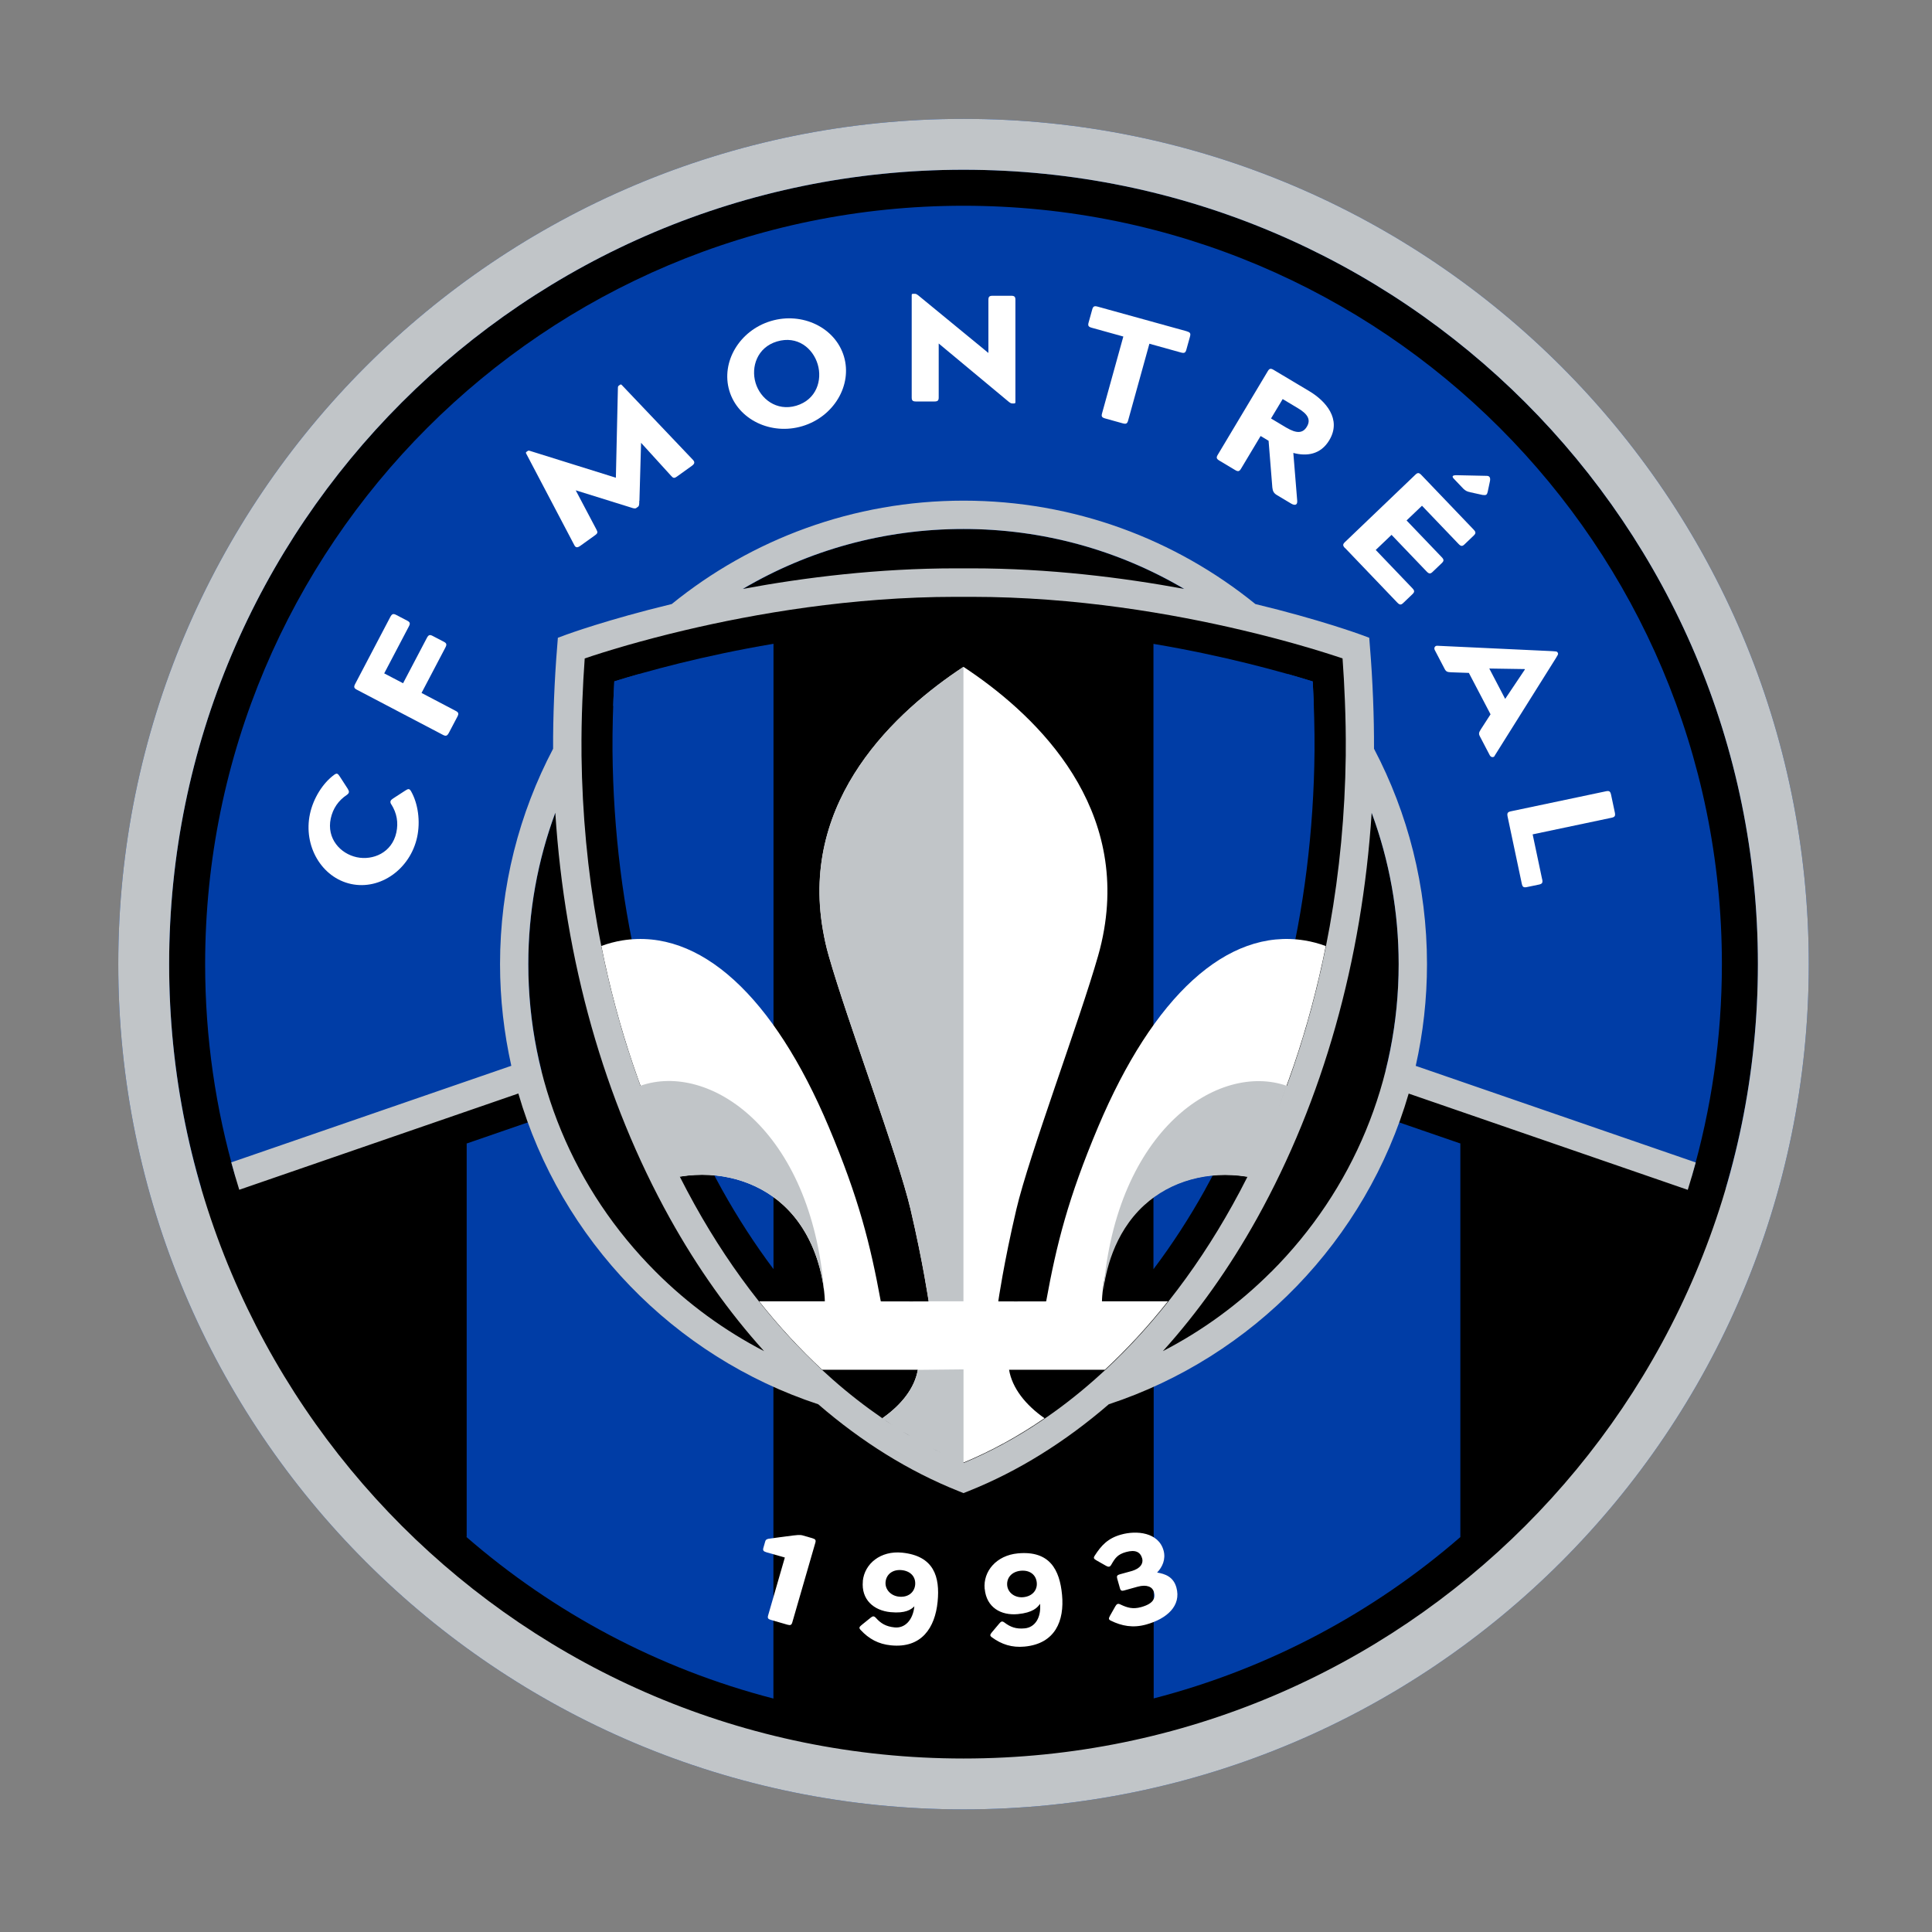 <?xml version="1.0" encoding="UTF-8" standalone="no"?>
<!DOCTYPE svg PUBLIC "-//W3C//DTD SVG 1.1//EN" "http://www.w3.org/Graphics/SVG/1.1/DTD/svg11.dtd">
<!-- Created with Vectornator (http://vectornator.io/) -->
<svg height="100%" stroke-miterlimit="10" style="fill-rule:nonzero;clip-rule:evenodd;stroke-linecap:round;stroke-linejoin:round;" version="1.1" viewBox="0 0 800 800" width="100%" xml:space="preserve" xmlns="http://www.w3.org/2000/svg" xmlns:vectornator="http://vectornator.io" xmlns:xlink="http://www.w3.org/1999/xlink">
<rect x="0" y="0" width="800" height="800" fill="#808080" stroke="none"/>
<defs/>
<g id="Untitled" vectornator:layerName="Untitled">
<g opacity="1">
<clipPath id="ClipPath">
<path d="M48.971 49.225L748.972 49.225L748.972 49.225L748.972 749.225L748.972 749.225L48.971 749.225L48.971 749.225L48.971 49.225L48.971 49.225Z"/>
</clipPath>
<g clip-path="url(#ClipPath)">
<path d="M398.971 749.225C592.271 749.225 748.972 592.524 748.972 399.225C748.972 205.926 592.271 49.225 398.971 49.225C205.673 49.225 48.971 205.926 48.971 399.225C48.971 592.524 205.673 749.225 398.971 749.225Z" fill="#003da6" fill-rule="nonzero" opacity="1" stroke="none"/>
<path d="M398.971 579.411C498.486 579.411 579.157 498.739 579.157 399.225C579.157 299.711 498.486 219.039 398.971 219.039C299.458 219.039 218.785 299.711 218.785 399.225C218.785 498.739 299.458 579.411 398.971 579.411Z" fill="#000000" fill-rule="nonzero" opacity="1" stroke="none"/>
<path d="M727.907 399.225C727.907 217.581 580.648 70.29 398.971 70.29C217.295 70.29 70.036 217.581 70.036 399.225C70.036 431.47 74.703 462.615 83.356 492.039L73.309 495.508C114.823 636.122 244.908 738.725 398.971 738.725C553.036 738.725 683.119 636.122 724.633 495.508L714.587 492.039C723.241 462.581 727.907 431.438 727.907 399.193L727.907 399.225ZM84.944 399.225C84.944 225.781 225.528 85.197 398.971 85.197C572.416 85.197 712.999 225.781 712.999 399.225C712.999 429.753 708.624 459.276 700.491 487.211L398.94 383.215L97.453 487.18C89.319 459.276 84.944 429.753 84.944 399.225L84.944 399.225Z" fill="#000000" fill-rule="nonzero" opacity="1" stroke="none"/>
<path d="M398.971 49.225C205.661 49.225 48.971 205.914 48.971 399.225C48.971 592.535 205.661 749.225 398.971 749.225C592.282 749.225 748.972 592.535 748.972 399.225C748.972 205.914 592.282 49.225 398.971 49.225ZM398.971 728.161C217.295 728.161 70.036 580.901 70.036 399.225C70.036 217.548 217.295 70.29 398.971 70.29C580.648 70.29 727.907 217.548 727.907 399.225C727.907 580.901 580.648 728.161 398.971 728.161Z" fill="#c1c5c8" fill-rule="nonzero" opacity="1" stroke="none"/>
<path d="M221.962 463.586L193.153 473.536L193.153 636.448C229.253 667.786 272.582 691.022 320.286 703.336L320.286 570.336C274.852 549.402 239.17 510.933 221.962 463.586L221.962 463.586Z" fill="#003da6" fill-rule="nonzero" opacity="1" stroke="none"/>
<path d="M604.727 473.502L575.949 463.586C558.741 510.933 523.06 549.402 477.624 570.336L477.624 703.304C525.327 690.989 568.657 667.753 604.759 636.415L604.759 473.502L604.727 473.502Z" fill="#003da6" fill-rule="nonzero" opacity="1" stroke="none"/>
<path d="M398.971 587.513C370.874 587.513 344.236 581.355 320.286 570.336L320.286 703.336C345.435 709.818 371.815 713.285 398.971 713.285C426.128 713.285 452.508 709.818 477.658 703.336L477.658 570.368C453.707 581.387 427.07 587.544 398.971 587.544L398.971 587.513Z" fill="#000000" fill-rule="nonzero" opacity="1" stroke="none"/>
<path d="M103.059 504.581C121.37 556.044 152.74 601.318 193.184 636.415L193.184 473.502L103.059 504.581Z" fill="#000000" fill-rule="nonzero" opacity="1" stroke="none"/>
<path d="M694.884 504.614L604.727 473.536L604.727 636.448C645.17 601.35 676.54 556.079 694.884 504.614Z" fill="#000000" fill-rule="nonzero" opacity="1" stroke="none"/>
<path d="M328.258 635.831C329.49 635.701 331.207 635.443 332.31 635.767L336.36 636.933C337.657 637.324 337.916 637.71 337.623 638.782L328.064 671.835C327.74 672.906 327.285 673.1 326.023 672.743L319.314 670.799C318.018 670.443 317.759 670.022 318.05 668.953L324.987 644.939L317.369 642.767C316.075 642.378 315.814 641.989 316.106 640.918L316.819 638.425C316.98 637.808 317.175 637.419 318.115 637.193C318.115 637.193 327.028 635.96 328.258 635.831L328.258 635.831Z" fill="#ffffff" fill-rule="nonzero" opacity="1" stroke="none"/>
<path d="M357.263 654.725C357.976 647.466 364.653 642.021 373.565 642.928C386.721 644.257 389.283 652.911 388.244 663.281C387.176 673.943 381.665 682.595 368.897 681.299C363.713 680.782 359.759 678.61 356.356 674.915C355.545 674.04 355.837 673.683 356.744 672.906L360.471 669.892C361.379 669.18 361.866 669.017 362.707 669.956C364.717 672.194 366.824 673.521 370.452 673.878C374.666 674.3 378.036 670.896 378.619 665.128C377.325 666.455 374.957 668.174 368.735 667.558C361.8 666.877 356.55 662.373 357.295 654.693L357.263 654.725ZM366.695 655.081C366.403 658.161 368.897 660.818 372.268 661.142C376.061 661.531 378.619 659.36 378.945 656.281C379.268 653.04 377.161 650.544 373.37 650.156C369.708 649.799 367.018 651.809 366.695 655.049L366.695 655.081Z" fill="#ffffff" fill-rule="nonzero" opacity="1" stroke="none"/>
<path d="M407.721 657.934C407.04 650.674 412.551 644.063 421.462 643.221C434.653 641.989 438.8 649.995 439.773 660.396C440.777 671.058 437.018 680.62 424.248 681.818C419.064 682.304 414.753 680.944 410.703 677.961C409.764 677.248 409.957 676.86 410.703 675.919L413.782 672.257C414.527 671.382 414.981 671.123 415.986 671.902C418.383 673.716 420.717 674.623 424.315 674.267C428.527 673.878 431.185 669.892 430.666 664.09C429.628 665.647 427.653 667.786 421.43 668.369C414.494 669.017 408.467 665.614 407.753 657.934L407.721 657.934ZM417.055 656.475C417.347 659.554 420.295 661.693 423.699 661.369C427.491 661.012 429.597 658.42 429.304 655.34C429.013 652.1 426.452 650.058 422.66 650.414C418.999 650.773 416.763 653.266 417.055 656.508L417.055 656.475Z" fill="#ffffff" fill-rule="nonzero" opacity="1" stroke="none"/>
<path d="M465.634 658.549C464.434 658.873 464.013 658.679 463.722 657.578L462.619 653.688C462.327 652.62 462.555 652.198 463.753 651.873L468.452 650.577C472.407 649.475 473.476 647.24 472.957 645.328C472.211 642.669 470.202 641.569 466.249 642.669C462.749 643.643 461.712 645.197 460.157 647.92C459.574 648.925 458.991 648.925 457.986 648.372L453.999 646.105C452.993 645.49 452.638 645.197 453.286 644.193C456.008 639.948 458.731 636.966 464.207 635.443C470.623 633.629 479.699 634.471 481.805 642.021C482.809 645.652 481.286 648.925 479.18 651.096L479.18 651.161C482.389 651.711 485.855 652.846 487.118 657.35C489.226 664.902 483.2 670.282 474.611 672.679C469.133 674.202 464.499 673.294 459.994 671.091C458.925 670.572 459.055 670.152 459.606 669.082L461.842 665.128C462.425 664.124 462.945 663.864 463.949 664.382C466.833 665.745 469.101 666.424 472.569 665.452C477.658 664.026 478.532 661.79 477.786 659.132C477.267 657.22 474.999 655.924 471.045 657.027L465.57 658.549L465.634 658.549Z" fill="#ffffff" fill-rule="nonzero" opacity="1" stroke="none"/>
<path d="M162.041 333.147C161.328 331.948 161.652 331.365 162.786 330.619L167.841 327.345C169.008 326.6 169.495 326.437 170.207 327.637C173.124 332.757 174.129 340.081 172.735 346.595C169.884 359.85 157.503 368.665 145.352 366.039C133.198 363.415 125.518 350.323 128.337 337.068C129.731 330.553 133.652 324.267 138.416 320.799C139.55 319.99 139.906 320.345 140.684 321.512L143.958 326.568C144.671 327.702 144.735 328.35 143.602 329.162C140.101 331.494 137.866 334.767 136.958 338.914C135.176 347.245 140.943 353.498 147.717 354.956C154.393 356.382 162.3 353.11 164.115 344.747C165.023 340.569 164.309 336.711 162.073 333.115L162.041 333.147Z" fill="#ffffff" fill-rule="nonzero" opacity="1" stroke="none"/>
<path d="M188.744 294.386C189.912 295.002 190.041 295.554 189.36 296.818L185.861 303.461C185.18 304.725 184.661 304.919 183.495 304.335L147.717 285.573C146.55 284.956 146.42 284.406 147.101 283.142L161.619 255.466C162.3 254.203 162.819 254.007 163.985 254.59L168.653 257.021C169.819 257.637 169.948 258.188 169.267 259.452L159.091 278.831L166.902 282.914L176.754 264.151C177.435 262.887 177.953 262.694 179.119 263.309L183.786 265.74C184.953 266.355 185.083 266.873 184.402 268.169L174.55 286.934L188.744 294.386L188.744 294.386Z" fill="#ffffff" fill-rule="nonzero" opacity="1" stroke="none"/>
<path d="M264.707 207.372C264.707 208.669 264.707 209.479 264.19 209.836L263.477 210.355C262.957 210.71 262.212 210.485 260.981 210.063L238.393 203.032L246.916 219.169C247.564 220.401 247.564 220.789 246.397 221.632L240.305 226.007C239.139 226.85 238.361 226.85 237.809 225.716L217.91 187.864C217.717 187.475 217.686 187.314 218.072 187.054L218.528 186.73C218.753 186.568 218.981 186.535 219.531 186.73L255.018 197.814L255.861 160.642C255.861 160.091 255.99 159.864 256.216 159.702L256.67 159.378C257.06 159.087 257.189 159.15 257.514 159.474L286.971 190.456C287.814 191.396 287.619 192.077 286.452 192.919L280.36 197.294C279.194 198.137 278.773 198.039 277.865 197.003L265.453 183.36L264.772 207.406L264.707 207.372Z" fill="#ffffff" fill-rule="nonzero" opacity="1" stroke="none"/>
<path d="M319.216 132.933C332.212 129.044 345.887 135.656 349.453 147.581C353.017 159.507 345.241 172.568 332.243 176.456C319.249 180.346 305.574 173.734 302.008 161.808C298.444 149.882 306.221 136.822 319.216 132.933L319.216 132.933ZM329.717 167.998C338.143 165.471 340.541 157.368 338.596 150.855C336.619 144.211 330.203 138.864 321.744 141.391C313.578 143.823 310.888 151.891 312.865 158.535C314.81 165.082 321.518 170.429 329.717 167.998Z" fill="#ffffff" fill-rule="nonzero" opacity="1" stroke="none"/>
<path d="M491.431 137.211C492.822 137.6 493.114 138.053 492.758 139.35L491.235 144.827C490.878 146.091 490.393 146.35 488.999 145.961L475.939 142.331L467.123 174.156C466.768 175.42 466.28 175.678 464.888 175.29L457.661 173.281C456.268 172.892 455.976 172.438 456.332 171.174L465.148 139.35L452.087 135.721C450.695 135.331 450.402 134.877 450.758 133.581L452.281 128.105C452.638 126.841 453.124 126.582 454.518 126.97L491.431 137.179L491.431 137.211ZM388.697 164.563C388.697 165.892 388.278 166.248 386.852 166.248L379.364 166.248C377.906 166.248 377.518 165.858 377.518 164.563L377.518 122.206C377.518 121.786 377.648 121.655 378.133 121.655L378.814 121.655C379.3 121.655 379.624 121.849 380.111 122.206L409.278 146.155L409.278 124.151C409.278 122.822 409.698 122.466 411.124 122.466L418.611 122.466C420.069 122.466 420.457 122.854 420.457 124.151L420.457 166.508C420.457 166.929 420.328 167.058 419.842 167.058L419.161 167.058C418.675 167.058 418.351 166.864 417.864 166.508L388.697 142.235L388.697 164.563Z" fill="#ffffff" fill-rule="nonzero" opacity="1" stroke="none"/>
<path d="M535.536 187.539L537.158 207.471C537.253 209.351 535.925 209.284 534.66 208.539L528.698 204.975C527.467 204.23 527.013 203.387 526.851 201.897L525.295 182.516L521.99 180.54L513.857 194.119C513.176 195.253 512.624 195.349 511.392 194.605L504.944 190.747C503.712 190.004 503.55 189.483 504.231 188.35L524.972 153.674C525.652 152.541 526.203 152.443 527.434 153.188L542.147 161.97C548.889 165.989 555.66 173.54 550.444 182.257C546.846 188.285 541.045 189.03 535.503 187.539L535.536 187.539ZM532.717 177.104C536.865 179.567 539.491 179.47 541.143 176.683C542.827 173.896 541.661 171.531 537.513 169.067L531.129 165.244L526.3 173.281L532.685 177.104L532.717 177.104Z" fill="#ffffff" fill-rule="nonzero" opacity="1" stroke="none"/>
<path d="M556.958 226.981C555.952 225.943 555.952 225.392 556.893 224.485L586.091 196.549C587.032 195.642 587.583 195.673 588.587 196.71L610.17 219.267C611.175 220.304 611.175 220.855 610.236 221.763L606.444 225.392C605.503 226.299 604.952 226.266 603.95 225.23L588.814 209.415L582.43 215.507L596.948 230.674C597.953 231.71 597.953 232.262 597.013 233.169L593.221 236.8C592.282 237.705 591.731 237.674 590.726 236.638L576.208 221.47L569.661 227.725L584.795 243.539C585.8 244.578 585.8 245.128 584.861 246.036L581.069 249.665C580.129 250.572 579.577 250.539 578.573 249.503L556.989 226.947L556.958 226.981ZM608.679 203.776C607.643 203.614 606.736 203.161 605.957 202.383L601.971 198.202C601.128 197.294 601.324 196.71 603.366 196.776L615.55 197.036C616.879 197.003 617.236 197.911 616.944 199.303L616.004 203.744C615.712 204.877 615.388 205.169 613.864 204.943L608.713 203.809L608.679 203.776Z" fill="#ffffff" fill-rule="nonzero" opacity="1" stroke="none"/>
<path d="M618.92 312.989C618.434 313.799 617.365 313.637 616.879 312.73L612.795 304.919C612.212 303.818 612.374 303.299 613.185 302.002L617.203 295.781L608.227 278.637L600.837 278.377C599.314 278.313 598.796 278.119 598.212 277.017L594.129 269.206C593.643 268.299 594.16 267.392 595.069 267.392L642.773 269.627C644.035 269.757 644.685 269.627 644.976 270.179L645.074 270.372C645.366 270.924 644.91 271.377 644.264 272.513L618.889 312.956L618.92 312.989ZM631.365 277.049L616.684 276.823L623.263 289.397L631.43 277.211L631.365 277.08L631.365 277.049Z" fill="#ffffff" fill-rule="nonzero" opacity="1" stroke="none"/>
<path d="M638.592 364.096C638.884 365.522 638.592 365.975 637.327 366.266L632.175 367.335C630.878 367.595 630.425 367.271 630.134 365.878L624.269 338.137C623.976 336.711 624.269 336.257 625.533 335.966L665.069 327.637C666.366 327.377 666.819 327.701 667.112 329.095L668.665 336.418C668.957 337.845 668.665 338.299 667.402 338.59L634.638 345.493L638.56 364.063L638.592 364.096Z" fill="#ffffff" fill-rule="nonzero" opacity="1" stroke="none"/>
<path d="M477.658 525.517C485.305 515.341 492.467 504.324 499.013 492.559C528.05 440.318 543.702 377.511 544.319 310.948C544.383 302.262 544.124 292.086 543.574 282.17C530.481 278.119 506.92 271.539 477.624 266.614L477.658 525.582L477.658 525.517ZM477.658 555.007C474.74 558.247 471.791 561.392 468.778 564.406L468.711 564.471C462.717 570.498 456.56 576.105 450.176 581.323C450.078 581.387 449.98 581.485 449.883 581.549C445.12 585.407 440.259 589.036 435.332 592.407C435.301 592.407 435.268 592.471 435.202 592.471C433.647 593.539 432.092 594.544 430.536 595.548C430.342 595.679 430.181 595.777 429.985 595.907C428.43 596.877 426.908 597.851 425.351 598.79C425.286 598.823 425.189 598.888 425.125 598.953C421.786 600.961 418.383 602.84 414.981 604.59C414.851 604.657 414.689 604.72 414.56 604.819C413.069 605.596 411.545 606.341 410.023 607.053C409.731 607.184 409.471 607.313 409.18 607.443C407.69 608.156 406.198 608.836 404.707 609.484C404.513 609.581 404.351 609.646 404.158 609.744C402.44 610.49 400.721 611.203 399.004 611.915C398.388 611.656 397.772 611.396 397.158 611.138C396.249 610.747 395.31 610.392 394.403 610.003C393.591 609.646 392.749 609.289 391.94 608.902C391.161 608.544 390.415 608.22 389.638 607.832C388.795 607.443 387.953 607.022 387.111 606.632C386.366 606.276 385.653 605.92 384.907 605.531C384.065 605.11 383.189 604.688 382.346 604.235C381.634 603.878 380.952 603.49 380.273 603.1C378.685 602.226 377.064 601.35 375.477 600.443C374.828 600.085 374.212 599.73 373.565 599.341C372.657 598.823 371.783 598.272 370.907 597.72C370.29 597.332 369.643 596.943 369.027 596.554C368.119 596.002 367.244 595.42 366.368 594.836C365.754 594.448 365.17 594.059 364.555 593.637C363.648 593.022 362.741 592.438 361.832 591.823C361.379 591.498 360.893 591.174 360.44 590.85C358.528 589.523 356.647 588.16 354.801 586.767C354.411 586.475 354.023 586.183 353.601 585.892C352.66 585.179 351.753 584.466 350.814 583.721C350.295 583.331 349.778 582.91 349.291 582.521C348.383 581.776 347.476 581.032 346.569 580.285C346.083 579.897 345.597 579.475 345.111 579.054C344.171 578.277 343.232 577.466 342.291 576.655C341.999 576.429 341.74 576.169 341.449 575.912C339.342 574.064 337.236 572.152 335.161 570.207C334.967 570.045 334.772 569.851 334.61 569.688C333.67 568.782 332.698 567.873 331.758 566.934C331.369 566.544 330.949 566.156 330.56 565.767C329.652 564.86 328.712 563.919 327.804 563.012C327.416 562.623 327.059 562.235 326.67 561.845C325.731 560.873 324.79 559.869 323.852 558.865C323.722 558.734 323.624 558.606 323.494 558.475C322.425 557.308 321.356 556.174 320.286 554.975C318.731 553.226 317.175 551.443 315.653 549.659C315.295 549.24 314.939 548.818 314.582 548.365C311.536 544.735 308.555 541.007 305.638 537.151C305.283 536.698 304.956 536.244 304.601 535.758C301.717 531.901 298.897 527.914 296.175 523.831C295.851 523.345 295.494 522.828 295.171 522.34C293.81 520.299 292.481 518.225 291.153 516.12C289.824 514.013 288.528 511.873 287.263 509.735C286.94 509.215 286.616 508.664 286.323 508.114C285.059 505.944 283.795 503.772 282.564 501.568C252.004 446.606 235.54 380.688 234.893 311.012C234.828 303.461 235.023 295.132 235.378 286.934C235.671 280.517 236.059 274.132 236.545 268.202C236.545 268.202 236.611 268.202 236.741 268.137C236.805 268.137 236.869 268.073 236.967 268.038C237.032 268.038 237.128 267.975 237.226 267.943C237.323 267.911 237.452 267.877 237.582 267.814C237.681 267.781 237.809 267.748 237.94 267.683C238.036 267.652 238.133 267.619 238.231 267.586C238.393 267.521 238.555 267.456 238.748 267.424C238.846 267.424 238.91 267.359 239.008 267.328C239.3 267.23 239.592 267.133 239.916 267.002C240.013 267.002 240.078 266.937 240.174 266.906C240.434 266.809 240.727 266.711 241.051 266.614C241.148 266.581 241.277 266.549 241.374 266.517C242.185 266.257 243.092 265.933 244.097 265.609C244.195 265.578 244.324 265.545 244.42 265.512C244.874 265.383 245.328 265.221 245.814 265.059C245.911 265.059 245.976 264.994 246.073 264.961C246.657 264.767 247.273 264.573 247.888 264.377C247.888 264.377 247.888 264.377 247.92 264.377C248.536 264.183 249.153 263.989 249.8 263.794C249.898 263.761 250.027 263.73 250.157 263.698C250.805 263.502 251.452 263.309 252.134 263.08C252.166 263.08 252.199 263.08 252.231 263.08C252.977 262.855 253.754 262.627 254.533 262.401C254.596 262.401 254.661 262.37 254.726 262.335C255.439 262.11 256.185 261.915 256.962 261.688C257.06 261.688 257.189 261.623 257.286 261.591C258.939 261.105 260.722 260.62 262.569 260.1C262.665 260.1 262.796 260.036 262.893 260.003C263.736 259.776 264.579 259.549 265.454 259.289C265.55 259.289 265.648 259.225 265.778 259.193C267.722 258.673 269.732 258.122 271.837 257.605C271.967 257.573 272.096 257.539 272.258 257.507C273.263 257.247 274.268 256.99 275.305 256.73C275.369 256.73 275.402 256.73 275.467 256.697C276.602 256.406 277.736 256.146 278.902 255.855C278.902 255.855 278.936 255.855 278.967 255.855C280.07 255.595 281.17 255.335 282.305 255.045C282.467 255.011 282.597 254.98 282.759 254.948C285.124 254.396 287.555 253.845 290.051 253.295C290.179 253.295 290.309 253.23 290.439 253.198C291.574 252.938 292.741 252.711 293.874 252.453C294.036 252.419 294.165 252.387 294.328 252.356C296.888 251.803 299.481 251.286 302.17 250.734C302.365 250.702 302.592 250.669 302.786 250.605C304.018 250.377 305.249 250.12 306.513 249.891C306.611 249.891 306.74 249.86 306.837 249.828C308.231 249.568 309.657 249.308 311.082 249.049C311.147 249.049 311.18 249.049 311.244 249.049C312.574 248.823 313.903 248.595 315.231 248.336C315.457 248.303 315.716 248.24 315.944 248.205C317.338 247.98 318.763 247.72 320.157 247.494C320.157 247.494 320.319 247.494 320.384 247.461C322.977 247.039 325.602 246.652 328.291 246.262C328.616 246.198 328.972 246.165 329.295 246.132C331.92 245.744 334.577 245.387 337.268 245.031C337.461 245.031 337.657 244.966 337.852 244.966C340.638 244.61 343.49 244.287 346.342 243.961C346.665 243.928 346.99 243.896 347.314 243.865C350.133 243.572 353.017 243.281 355.903 243.022C356.032 243.022 356.194 243.022 356.324 242.99C359.305 242.73 362.286 242.503 365.332 242.277C365.624 242.277 365.949 242.244 366.273 242.211C369.286 242.017 372.332 241.822 375.41 241.693C375.477 241.693 375.574 241.693 375.639 241.693C378.749 241.531 381.924 241.434 385.069 241.369C385.361 241.369 385.619 241.369 385.911 241.369C389.119 241.303 392.327 241.24 395.57 241.24C396.444 241.24 398.873 241.24 398.873 241.24C398.873 241.24 401.273 241.24 402.179 241.24C405.452 241.24 408.694 241.272 411.902 241.369C412.129 241.369 412.356 241.369 412.582 241.369C419.064 241.531 425.416 241.822 431.702 242.244C431.866 242.244 432.028 242.244 432.19 242.244C438.54 242.664 444.763 243.247 450.824 243.896C450.888 243.896 450.92 243.896 450.986 243.896C460.221 244.902 469.101 246.132 477.56 247.494C478.986 247.72 480.412 247.98 481.837 248.205C482.065 248.24 482.291 248.272 482.518 248.336C483.879 248.564 485.207 248.789 486.536 249.049C486.601 249.049 486.633 249.049 486.699 249.049C488.124 249.308 489.582 249.568 490.976 249.828C491.073 249.828 491.171 249.86 491.269 249.891C492.533 250.12 493.795 250.377 495.027 250.605C495.221 250.637 495.416 250.669 495.643 250.734C498.332 251.253 500.957 251.803 503.486 252.356C503.648 252.356 503.778 252.419 503.939 252.453C505.106 252.711 506.241 252.938 507.373 253.198C507.504 253.198 507.634 253.262 507.795 253.295C510.29 253.845 512.722 254.396 515.055 254.948C515.216 254.98 515.346 255.011 515.508 255.045C516.643 255.304 517.744 255.564 518.815 255.855C518.815 255.855 518.879 255.855 518.911 255.855C520.078 256.146 521.244 256.438 522.379 256.697C522.411 256.697 522.444 256.697 522.476 256.697C523.514 256.957 524.55 257.216 525.555 257.476C525.684 257.507 525.846 257.539 525.976 257.573C528.083 258.122 530.123 258.642 532.069 259.193C532.166 259.193 532.264 259.257 532.361 259.257C533.236 259.485 534.112 259.745 534.953 259.97C535.082 259.97 535.179 260.036 535.31 260.067C537.158 260.586 538.908 261.073 540.559 261.559C540.689 261.591 540.786 261.623 540.915 261.656C541.694 261.882 542.44 262.11 543.153 262.303C543.185 262.303 543.248 262.303 543.282 262.335C544.091 262.563 544.869 262.789 545.616 263.017C545.616 263.017 545.679 263.017 545.713 263.017C546.393 263.211 547.074 263.438 547.722 263.633C547.819 263.664 547.949 263.698 548.045 263.73C548.694 263.923 549.342 264.12 549.956 264.313C550.606 264.507 551.189 264.703 551.773 264.897C551.868 264.897 551.966 264.961 552.064 264.994C552.519 265.156 552.971 265.286 553.393 265.414C553.523 265.448 553.653 265.48 553.748 265.545C554.754 265.869 555.66 266.161 556.471 266.452C556.569 266.485 556.699 266.517 556.795 266.549C557.086 266.647 557.379 266.744 557.639 266.84C557.736 266.84 557.832 266.906 557.93 266.937C558.254 267.035 558.546 267.164 558.837 267.262C558.935 267.295 559.033 267.328 559.096 267.359C559.29 267.424 559.452 267.49 559.615 267.554C559.712 267.586 559.809 267.619 559.908 267.652C560.035 267.683 560.132 267.748 560.231 267.781C560.393 267.845 560.554 267.911 560.685 267.943C560.749 267.943 560.814 267.975 560.847 268.007C561.138 268.105 561.3 268.169 561.3 268.169C561.981 276.563 562.499 285.928 562.79 295.068C562.952 300.543 563.019 305.923 562.952 310.979C562.369 374.856 548.467 435.553 522.638 487.568C520.272 492.299 517.842 496.965 515.314 501.536C514.081 503.74 512.852 505.911 511.588 508.049C511.264 508.601 510.94 509.12 510.648 509.669C509.383 511.809 508.087 513.948 506.758 516.053C505.43 518.161 504.101 520.204 502.741 522.245C502.415 522.762 502.06 523.248 501.736 523.767C499.013 527.851 496.194 531.804 493.309 535.661C492.952 536.146 492.597 536.601 492.241 537.086C489.357 540.909 486.375 544.637 483.327 548.267C482.971 548.72 482.582 549.142 482.227 549.595C480.702 551.378 479.18 553.159 477.591 554.91L477.658 555.007ZM320.319 525.517L320.319 266.581C320.319 266.581 320.286 266.581 320.253 266.581C291.023 271.507 267.462 278.054 254.369 282.137C253.819 292.054 253.56 302.23 253.623 310.915C254.241 377.48 269.893 440.285 298.931 492.526C305.476 504.289 312.639 515.308 320.286 525.517L320.319 525.517Z" fill="#000000" fill-rule="nonzero" opacity="1" stroke="none"/>
<path d="M254.369 282.137C253.819 292.054 253.56 302.23 253.623 310.915C254.241 377.48 269.893 440.286 298.931 492.526C305.476 504.289 312.639 515.308 320.286 525.517L320.286 266.581C291.023 271.507 267.462 278.054 254.369 282.137L254.369 282.137Z" fill="#003da6" fill-rule="nonzero" opacity="1" stroke="none"/>
<path d="M499.013 492.559C528.05 440.318 543.702 377.511 544.319 310.948C544.383 302.262 544.124 292.086 543.574 282.17C530.481 278.119 506.92 271.539 477.624 266.614L477.624 525.548C485.305 515.372 492.467 504.355 499.013 492.591L499.013 492.559Z" fill="#003da6" fill-rule="nonzero" opacity="1" stroke="none"/>
<path d="M540.171 389.406C508.022 384.221 477.494 412.61 454.68 466.698C442.269 496.156 437.504 515.179 433.195 538.869C425.416 538.934 413.361 538.869 413.361 538.869C413.361 538.869 415.597 523.152 420.847 500.79C426.065 478.461 447.096 422.495 454.68 395.855C455.749 392.162 456.56 388.531 457.175 384.965C466.509 330.683 426.648 294.386 398.971 276.141C371.263 294.386 331.369 330.683 340.736 384.965C341.351 388.563 342.129 392.193 343.198 395.855C350.782 422.526 371.815 478.461 377.064 500.79C382.283 523.152 384.55 538.869 384.55 538.869C384.55 538.869 372.462 538.934 364.717 538.869C360.374 515.179 355.611 496.188 343.198 466.698C320.415 412.61 289.889 384.253 257.707 389.406C254.726 389.892 251.81 390.669 248.991 391.706C255.795 425.703 266.717 457.882 281.527 487.18C281.624 487.18 281.689 487.146 281.786 487.146C297.731 484.619 313.319 488.865 324.369 499.007C341.481 514.725 341.545 538.835 341.545 538.835L314.325 538.835C322.522 549.173 331.272 558.669 340.444 567.194C356.744 567.194 374.763 567.194 380.046 567.194C378.749 574.809 373.241 581.745 365.398 587.22C376.222 594.643 387.466 600.831 398.971 605.627C410.476 600.865 421.721 594.674 432.512 587.253C424.67 581.776 419.128 574.809 417.833 567.194C423.116 567.194 441.199 567.194 457.499 567.194C466.671 558.669 475.42 549.206 483.619 538.835L456.3 538.835C456.3 538.835 456.366 514.725 473.508 499.007C484.559 488.865 500.082 484.619 516.06 487.146C516.189 487.146 516.286 487.18 516.415 487.211C531.226 457.914 542.18 425.734 548.986 391.74C546.101 390.669 543.185 389.892 540.171 389.406L540.171 389.406Z" fill="#ffffff" fill-rule="nonzero" opacity="1" stroke="none"/>
<path d="M340.703 384.934C341.32 388.531 342.097 392.162 343.165 395.823C350.748 422.495 371.783 478.428 377.033 500.757C382.249 523.119 384.518 538.835 384.518 538.835L398.94 538.835L398.94 276.109C371.231 294.355 331.337 330.652 340.703 384.934L340.703 384.934Z" fill="#c1c5c8" fill-rule="nonzero" opacity="1" stroke="none"/>
<path d="M702.175 481.346L586.222 441.355C589.268 427.808 590.887 413.71 590.887 399.225C590.887 367.044 582.949 336.678 568.949 310.039C569.013 297.142 568.398 281.489 567.262 267.814L566.972 264.086L563.472 262.789C563.114 262.661 546.425 256.536 519.82 250.12C486.828 223.35 444.796 207.309 399.004 207.309C353.213 207.309 311.147 223.35 278.157 250.12C251.582 256.536 234.861 262.661 234.504 262.789L231.003 264.086L230.713 267.814C229.577 281.489 228.962 297.142 229.028 310.039C215.028 336.678 207.055 367.044 207.055 399.225C207.055 413.71 208.707 427.777 211.722 441.324L95.768 481.314C96.805 485.137 97.907 488.896 99.073 492.657L214.638 452.794C232.267 513.494 279.064 561.781 338.824 581.485C356.874 597.105 376.416 609.258 396.799 617.391L398.971 618.268L401.143 617.391C421.528 609.258 441.069 597.072 459.119 581.485C518.879 561.781 565.674 513.494 583.305 452.828L698.87 492.688C700.036 488.929 701.138 485.137 702.175 481.346L702.175 481.346ZM398.971 219.039C431.638 219.039 462.976 227.693 490.393 243.865C464.791 239.132 434.361 235.34 402.278 235.34L398.971 235.34L395.698 235.34C363.615 235.34 333.184 239.1 307.55 243.865C334.967 227.661 366.304 219.039 398.971 219.039L398.971 219.039ZM271.546 526.651C237.519 492.622 218.753 447.383 218.753 399.225C218.753 377.48 222.611 356.318 229.935 336.516C233.888 397.766 250.124 455.419 277.411 504.517C288.786 524.966 301.91 543.438 316.398 559.48C300.065 551.021 284.93 540.037 271.546 526.651L271.546 526.651ZM265.258 449.748C266.392 452.828 267.56 455.872 268.758 458.919C267.56 455.872 266.392 452.828 265.258 449.748ZM269.018 459.536C270.249 462.615 271.513 465.661 272.842 468.706C271.546 465.693 270.249 462.615 269.018 459.536L269.018 459.536ZM272.842 468.739C275.564 474.994 278.449 481.152 281.494 487.146C278.449 481.119 275.564 474.994 272.842 468.739ZM365.949 587.642C367.115 588.453 368.283 589.23 369.449 590.007C368.702 589.523 367.925 589.036 367.18 588.517C366.759 588.225 366.368 587.933 365.949 587.642L365.949 587.642ZM398.971 605.661C397.577 605.079 396.153 604.461 394.758 603.846C396.153 604.461 397.577 605.079 398.971 605.661L398.971 567.032L380.046 567.225C378.749 574.841 373.208 581.776 365.398 587.286C358.333 582.424 351.429 577.077 344.753 571.179C323.008 551.995 303.565 527.494 287.652 498.845C285.545 495.022 283.472 491.165 281.494 487.244C281.591 487.244 281.689 487.211 281.786 487.18C297.731 484.651 313.319 488.896 324.369 499.039C337.106 510.74 340.41 527.073 341.253 534.688C335.908 467.573 293.582 439.605 265.194 449.586C249.736 407.521 241.407 361.147 240.791 312.86C240.791 312.276 240.791 311.694 240.791 311.11C240.727 304.693 240.856 297.497 241.148 290.174C241.374 284.277 241.699 278.345 242.119 272.641C245.652 271.443 251.744 269.465 259.878 267.133C266.49 265.252 274.461 263.114 283.536 260.975C312.444 254.137 352.532 247.138 395.732 247.138L399.004 247.138L402.31 247.138C445.508 247.138 485.596 254.137 514.503 260.975C523.577 263.114 531.549 265.252 538.161 267.133C546.295 269.465 552.388 271.443 555.92 272.641C556.342 278.345 556.666 284.308 556.893 290.206C557.184 297.531 557.315 304.725 557.248 311.141C557.248 311.725 557.248 312.308 557.248 312.924C556.633 361.211 548.273 407.586 532.847 449.619C504.458 439.702 462.165 467.669 456.851 534.752C457.694 527.137 460.999 510.804 473.736 499.105C484.786 488.961 500.342 484.715 516.319 487.244C516.384 487.244 516.481 487.244 516.546 487.277C514.569 491.198 512.528 495.086 510.388 498.91C494.477 527.558 475.032 552.058 453.286 571.244C446.06 577.628 438.574 583.429 430.861 588.582C420.587 595.485 409.957 601.22 399.069 605.758L398.971 605.661ZM369.481 590.007C370.809 590.882 372.138 591.725 373.498 592.535C372.17 591.693 370.809 590.85 369.481 590.007ZM373.629 592.633C374.925 593.411 376.222 594.188 377.486 594.966C376.189 594.221 374.893 593.443 373.629 592.633ZM377.81 595.161C379.04 595.873 380.273 596.554 381.503 597.234C380.273 596.554 379.04 595.873 377.81 595.161ZM382.023 597.558C383.189 598.174 384.324 598.79 385.491 599.406C384.324 598.79 383.189 598.206 382.023 597.558ZM386.268 599.794C387.369 600.345 388.471 600.897 389.541 601.449C388.44 600.897 387.337 600.378 386.268 599.794ZM390.514 601.902C391.581 602.419 392.652 602.907 393.753 603.392C392.684 602.907 391.581 602.419 390.514 601.902ZM532.685 449.716C531.549 452.794 530.383 455.872 529.153 458.919C530.352 455.872 531.549 452.794 532.685 449.716ZM528.925 459.502C525.134 468.966 520.953 478.203 516.448 487.18C520.986 478.203 525.134 468.998 528.925 459.502L528.925 459.502ZM526.365 526.651C512.981 540.037 497.878 551.021 481.513 559.48C495.998 543.438 509.123 524.966 520.499 504.517C547.785 455.419 564.023 397.766 567.977 336.549C575.3 356.35 579.157 377.511 579.157 399.257C579.157 447.383 560.425 492.622 526.365 526.683L526.365 526.651Z" fill="#c1c5c8" fill-rule="nonzero" opacity="1" stroke="none"/>
</g>
</g>
</g>
</svg>
